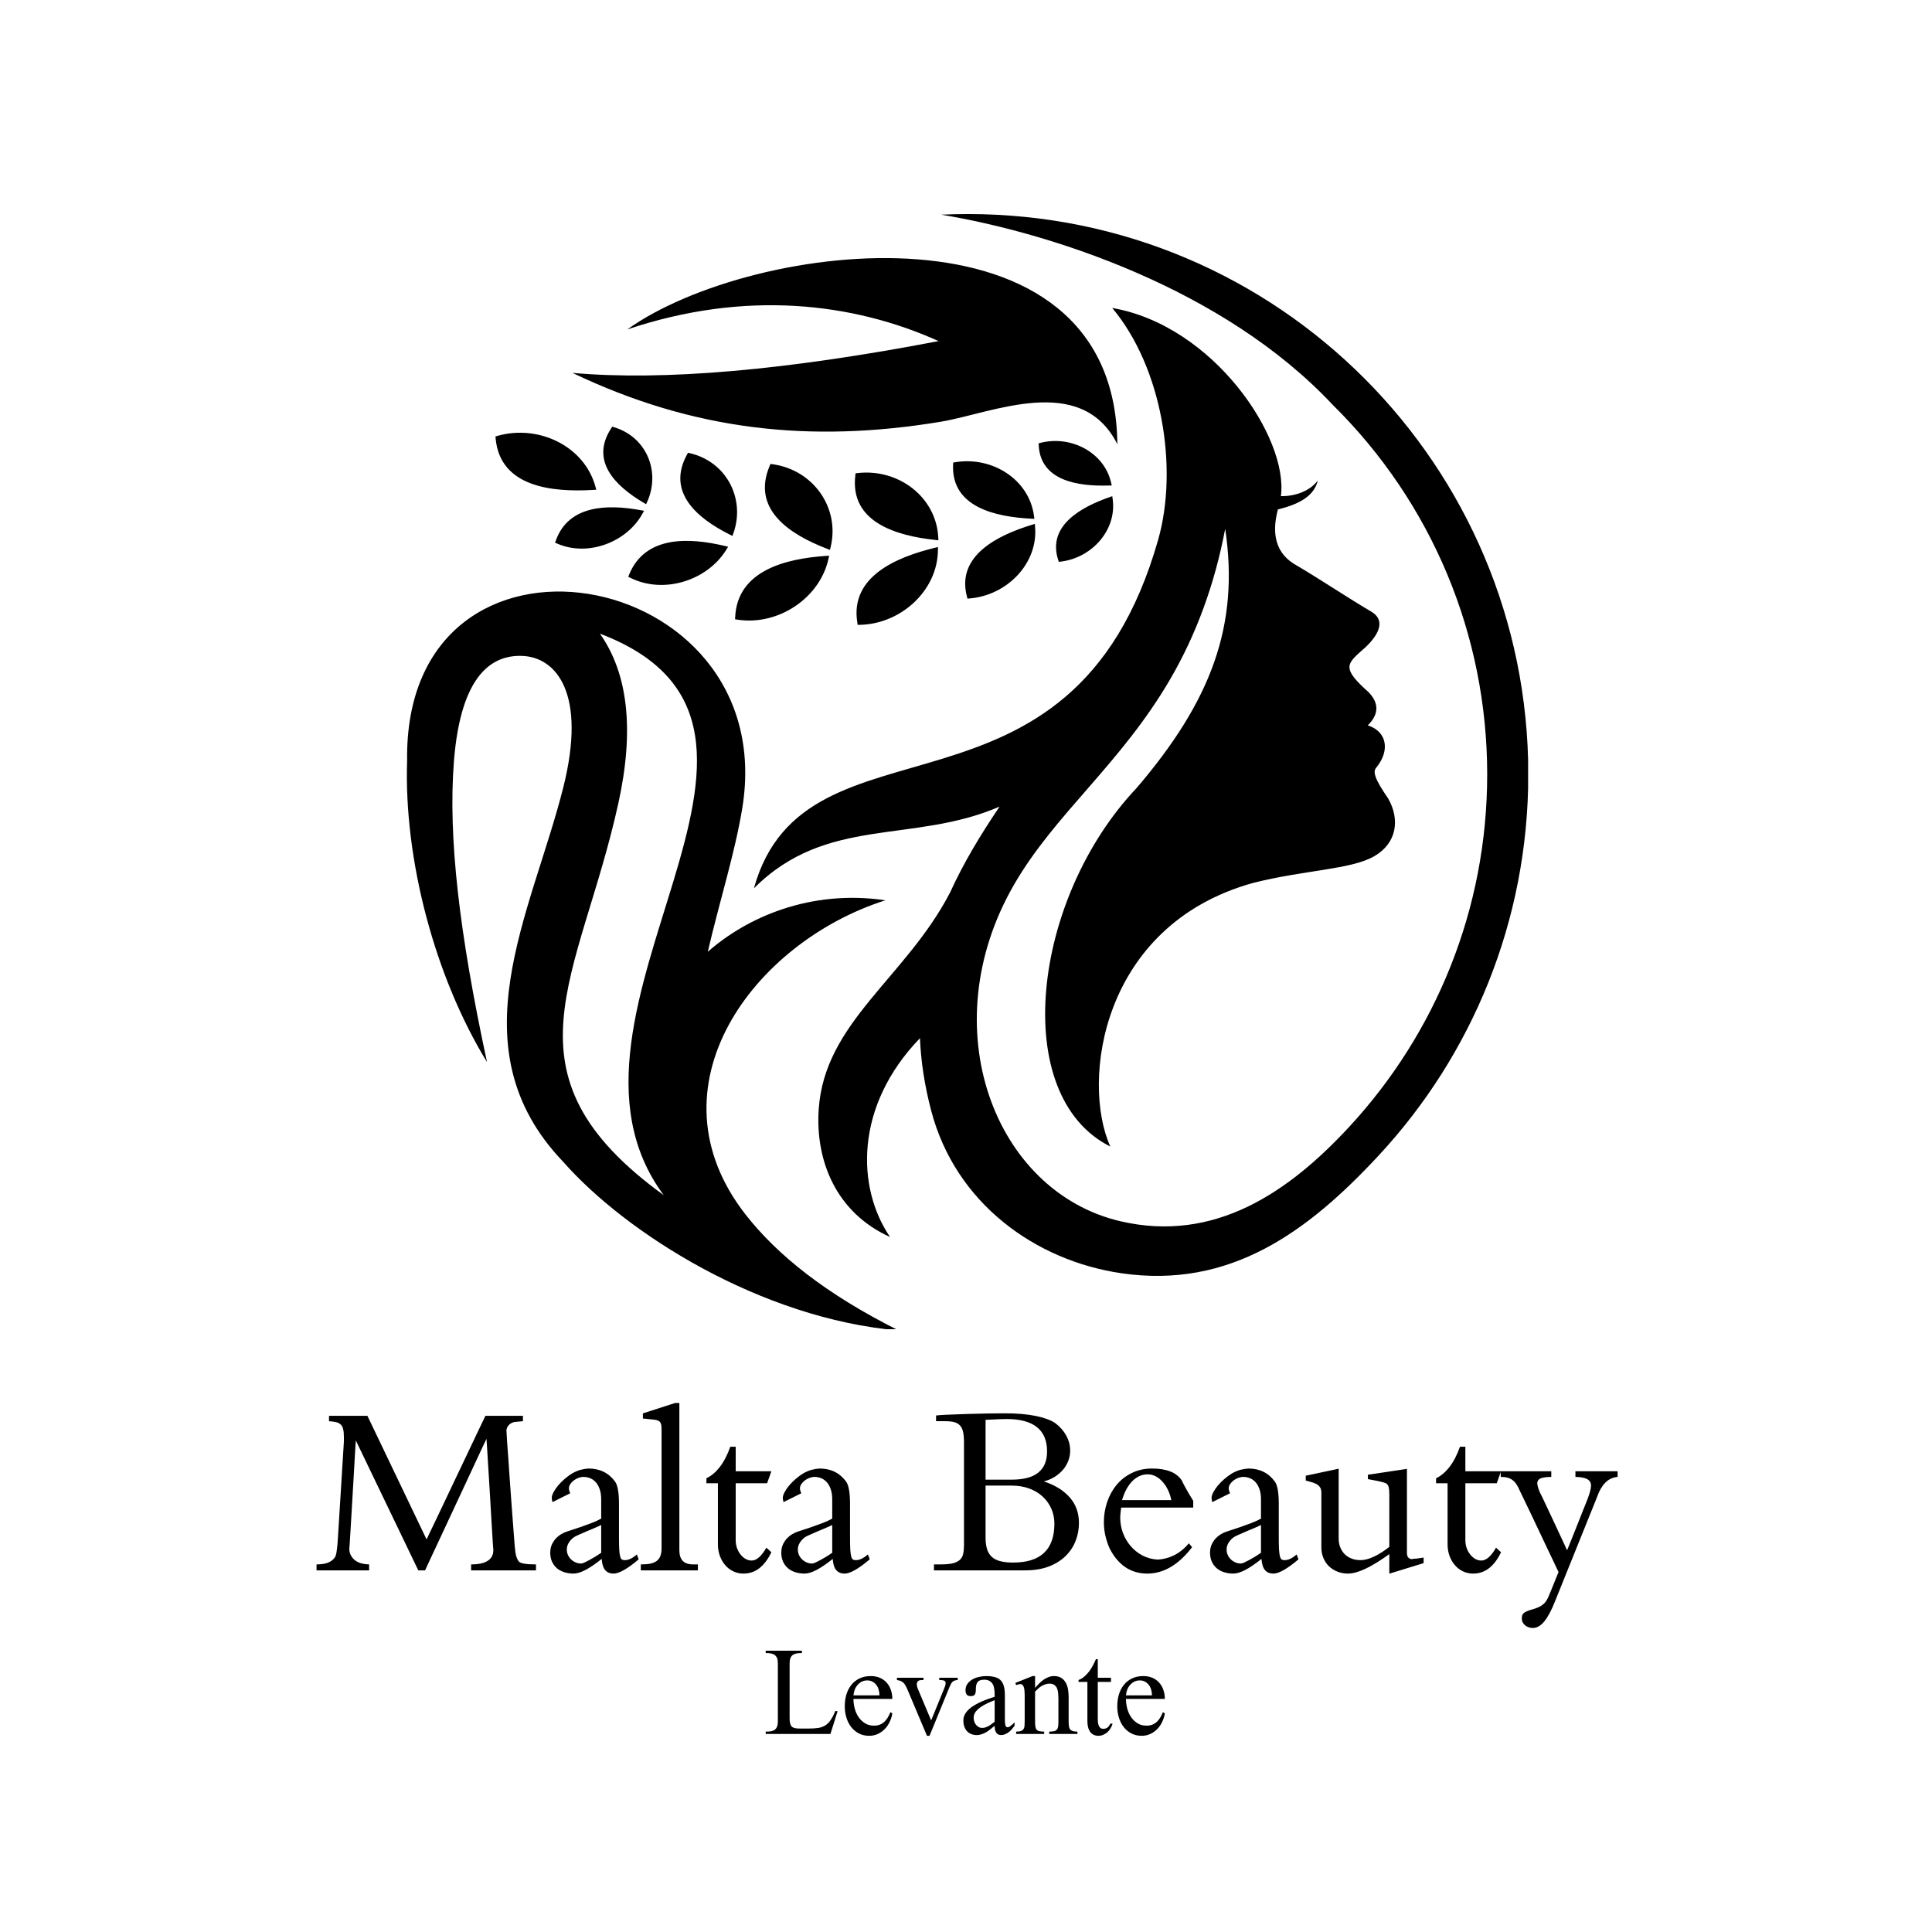 <svg xmlns="http://www.w3.org/2000/svg" xmlns:xlink="http://www.w3.org/1999/xlink" width="500" viewBox="0 0 375 375" height="500" preserveAspectRatio="xMidYMid meet"><defs><g></g><clipPath id="c0142ca0d4"><path d="M 78.355 41 L 296.605 41 L 296.605 258 L 78.355 258 Z M 78.355 41 " clip-rule="nonzero"></path></clipPath></defs><g clip-path="url(#c0142ca0d4)"><path fill="#000000" d="M 215.879 59.777 C 225.566 71.312 228.75 90.871 224.797 104.762 C 207.984 163.879 156.344 136.367 146.332 172.426 C 160.469 158.266 177.133 163.859 194.016 156.562 C 190.367 161.961 187.027 167.469 184.391 173.273 L 184.391 173.27 C 175.766 189.836 160.008 198.414 158.906 215.367 C 158.258 225.301 162.277 235.371 172.758 240.102 C 166.246 230.566 165.801 214.742 178.562 201.512 C 178.75 205.973 179.445 210.66 180.754 215.617 C 185.492 233.605 201.023 244.691 217.617 247.129 C 238.816 250.242 253.938 239.004 267.621 224.258 C 285.629 204.855 296.641 178.867 296.641 150.305 C 296.641 90.406 248.098 41.547 187.887 41.547 C 186.145 41.547 184.41 41.59 182.684 41.668 C 203.785 45.164 237.461 55.961 258.637 78.535 C 277.953 97.574 288.664 123.293 288.664 150.305 C 288.664 176.668 278.539 200.664 261.973 218.621 C 250.215 231.367 235.793 241.309 217.473 237.043 C 193.031 231.352 180.812 199.402 196.832 171.695 C 204.824 157.879 217.523 148.328 227.137 131.828 C 232.219 123.102 235.777 113.371 237.809 102.637 C 240.629 121.512 234.973 136.152 220.629 152.938 C 200.242 174.48 195.895 212.746 215.512 222.539 C 209.816 209.938 213.695 179.586 243.203 171.383 C 253.184 168.848 262.223 168.805 266.75 166.188 C 271.125 163.656 271.77 159.078 269.449 154.996 C 266.699 151.02 266.492 149.77 267.109 149.023 C 269.887 145.652 269.188 141.957 265.48 140.793 C 267.832 138.527 267.746 136.035 264.93 133.711 C 260.25 129.359 261.613 128.703 265.133 125.551 C 267.965 122.805 268.789 120.254 266.16 118.715 C 261.742 116.125 256.059 112.316 251.602 109.707 C 247.941 107.668 246.645 104.098 248.039 98.879 C 252.543 97.785 255.109 96.094 255.789 93.258 C 254.301 95.262 251.484 96.348 248.621 96.301 C 250.129 84.965 235.52 63.164 215.879 59.777 Z M 216.875 86.223 C 216.469 37.523 145.848 46.68 121.77 63.938 C 144.656 56.238 165.59 58.73 182.18 66.207 C 152.484 71.895 128.797 73.949 111.117 72.379 C 134.527 83.574 157.266 86.059 182.602 81.859 C 192.516 80.215 209.844 72.227 216.879 86.223 Z M 115.094 95.094 C 107.195 95.562 97.074 94.555 96.207 85.133 L 96.168 84.715 L 96.586 84.594 C 104.547 82.348 113.41 86.574 115.574 94.453 L 115.738 95.055 Z M 182.051 106.844 C 181.953 114.613 174.918 121.094 166.941 121.277 L 166.477 121.289 L 166.406 120.848 C 164.941 111.949 173.953 108.156 181.391 106.344 L 182.059 106.18 Z M 160.793 108.527 C 159.109 116.078 151.066 121.492 143.145 120.277 L 142.676 120.207 L 142.699 119.75 C 143.141 110.754 152.449 108.449 160.238 107.906 L 160.941 107.859 Z M 200.137 100.676 C 193.258 100.324 184.629 98.453 184.992 90.199 L 185.008 89.785 L 185.43 89.715 C 192.559 88.535 199.746 93.039 200.691 100.102 L 200.773 100.711 Z M 200.914 102.332 C 201.477 109.414 195.434 115.551 188.234 116.156 L 187.785 116.195 L 187.676 115.773 C 185.59 107.836 193.668 103.895 200.227 101.883 L 200.863 101.688 Z M 215.148 94.242 C 209.344 94.414 201.988 93.383 201.617 86.469 L 201.594 86.051 L 202.012 85.945 C 207.887 84.473 214.285 87.797 215.648 93.621 L 215.793 94.227 Z M 215.977 96.941 C 216.766 102.855 211.977 108.25 205.957 109 L 205.516 109.059 L 205.383 108.645 C 203.27 102.039 209.805 98.457 215.27 96.527 L 215.891 96.309 Z M 181.523 104.805 C 173.977 103.988 164.918 101.355 166.02 92.27 L 166.07 91.867 L 166.484 91.82 C 174.414 90.922 181.711 96.484 182.113 104.273 L 182.145 104.875 Z M 160.523 106.512 C 153.273 103.727 145.805 98.867 149.395 90.418 L 149.551 90.047 L 149.961 90.105 C 157.914 91.211 163.047 98.629 161.234 106.152 L 161.094 106.734 Z M 141.617 103.75 C 135.262 100.547 129.355 95.535 133.348 88.23 L 133.539 87.879 L 133.941 87.973 C 141.082 89.648 144.688 96.898 142.363 103.465 L 142.168 104.027 Z M 140.965 106.715 C 137.285 112.68 128.844 115.387 122.367 112.16 L 121.941 111.945 L 122.117 111.516 C 125.219 103.949 133.68 104.305 140.633 105.957 L 141.328 106.121 Z M 124.891 97.559 C 119.363 94.285 114.539 89.441 118.617 83.152 L 118.836 82.816 L 119.227 82.934 C 125.539 84.852 128.203 91.578 125.652 97.324 L 125.41 97.867 Z M 124.668 99.762 C 121.633 105.219 114.152 108.121 108.18 105.523 L 107.738 105.332 L 107.898 104.891 C 110.375 97.992 117.949 97.859 124.301 99.016 L 125.012 99.145 Z M 174.434 258.246 C 147.75 255.953 121.551 239.414 109.328 225.516 C 88.137 203.395 103.164 177.324 109.324 152.871 C 113.922 134.629 108.012 127.531 101.305 127.309 C 95.641 127.125 89.441 130.754 88.105 147.777 C 86.957 162.43 89.137 181.117 94.527 206.145 C 84.41 189.648 78.367 166.82 79.02 147.609 C 78.355 96.5 151.879 109.406 144.07 156.906 C 142.633 165.637 139.629 175.051 137.379 184.746 C 144.949 178.074 157.25 172.594 171.855 174.746 C 146.258 182.902 125.285 210.965 144.762 235.801 C 150.91 243.645 160.359 251.203 174.434 258.246 Z M 128.836 231.988 C 102.422 196.488 164.406 141.191 116.445 122.992 C 121.941 130.793 123.133 141.766 120.023 155.906 C 112.504 190.078 96.211 208.355 128.836 231.988 Z M 128.836 231.988 " fill-opacity="1" fill-rule="evenodd"></path></g><g fill="#000000" fill-opacity="1"><g transform="translate(60.753, 304.807)"><g><path d="M 43.281 0 L 30.688 0 L 30.688 -1.156 C 32.125 -1.156 33.203 -1.391 33.922 -1.859 C 34.641 -2.328 35 -3.004 35 -3.891 L 35 -4.141 C 35 -4.148 34.992 -4.16 34.984 -4.172 C 34.984 -4.18 34.984 -4.191 34.984 -4.203 C 34.961 -4.398 34.93 -4.816 34.891 -5.453 C 34.859 -6.098 34.812 -6.891 34.75 -7.828 C 34.695 -8.766 34.633 -9.805 34.562 -10.953 C 34.5 -12.098 34.43 -13.27 34.359 -14.469 C 34.285 -15.676 34.211 -16.867 34.141 -18.047 C 34.066 -19.223 34 -20.312 33.938 -21.312 C 33.875 -22.312 33.82 -23.18 33.781 -23.922 C 33.738 -24.672 33.703 -25.207 33.672 -25.531 C 33.492 -25.156 33.203 -24.539 32.797 -23.688 C 32.398 -22.844 31.93 -21.836 31.391 -20.672 C 30.848 -19.504 30.254 -18.227 29.609 -16.844 C 28.961 -15.457 28.305 -14.051 27.641 -12.625 C 26.973 -11.207 26.32 -9.812 25.688 -8.438 C 25.051 -7.062 24.461 -5.801 23.922 -4.656 C 23.391 -3.52 22.93 -2.539 22.547 -1.719 C 22.16 -0.895 21.895 -0.32 21.75 0 L 20.438 0 L 8.312 -25.219 C 8.301 -24.969 8.27 -24.504 8.219 -23.828 C 8.176 -23.148 8.129 -22.348 8.078 -21.422 C 8.023 -20.492 7.969 -19.469 7.906 -18.344 C 7.844 -17.219 7.773 -16.066 7.703 -14.891 C 7.641 -13.723 7.57 -12.566 7.5 -11.422 C 7.426 -10.273 7.363 -9.211 7.312 -8.234 C 7.258 -7.266 7.207 -6.414 7.156 -5.688 C 7.113 -4.969 7.078 -4.438 7.047 -4.094 C 7.078 -3.289 7.41 -2.609 8.047 -2.047 C 8.68 -1.492 9.629 -1.195 10.891 -1.156 L 10.891 0 L 0.688 0 L 0.688 -1.156 C 1.758 -1.156 2.598 -1.312 3.203 -1.625 C 3.805 -1.938 4.211 -2.352 4.422 -2.875 C 4.516 -3.195 4.594 -3.641 4.656 -4.203 C 4.727 -4.766 4.785 -5.414 4.828 -6.156 L 5.984 -24.812 C 5.992 -24.977 6 -25.133 6 -25.281 C 6 -25.438 6 -25.594 6 -25.75 C 6 -26.445 5.953 -26.992 5.859 -27.391 C 5.766 -27.797 5.602 -28.102 5.375 -28.312 C 5.156 -28.531 4.859 -28.68 4.484 -28.766 C 4.117 -28.848 3.66 -28.91 3.109 -28.953 L 3.109 -30 L 10.562 -30 L 22.047 -6 C 22.086 -6.094 22.281 -6.504 22.625 -7.234 C 22.977 -7.973 23.426 -8.906 23.969 -10.031 C 24.508 -11.156 25.113 -12.426 25.781 -13.844 C 26.457 -15.27 27.145 -16.719 27.844 -18.188 C 28.539 -19.656 29.223 -21.086 29.891 -22.484 C 30.555 -23.891 31.148 -25.145 31.672 -26.25 C 32.203 -27.352 32.629 -28.242 32.953 -28.922 C 33.285 -29.609 33.457 -29.969 33.469 -30 L 40.75 -30 L 40.75 -28.953 L 39.078 -28.797 C 38.598 -28.68 38.227 -28.469 37.969 -28.156 C 37.707 -27.852 37.566 -27.523 37.547 -27.172 C 37.566 -26.629 37.609 -25.895 37.672 -24.969 C 37.742 -24.039 37.82 -22.992 37.906 -21.828 C 37.988 -20.66 38.07 -19.426 38.156 -18.125 C 38.25 -16.82 38.344 -15.516 38.438 -14.203 C 38.531 -12.898 38.625 -11.633 38.719 -10.406 C 38.812 -9.188 38.895 -8.094 38.969 -7.125 C 39.039 -6.156 39.102 -5.344 39.156 -4.688 C 39.219 -4.039 39.266 -3.629 39.297 -3.453 C 39.43 -2.629 39.66 -2.039 39.984 -1.688 C 40.336 -1.332 41.438 -1.156 43.281 -1.156 Z M 43.281 0 "></path></g></g></g><g fill="#000000" fill-opacity="1"><g transform="translate(105.065, 304.807)"><g><path d="M 11.625 -8.812 C 11.375 -8.676 10.977 -8.492 10.438 -8.266 C 9.895 -8.035 9.336 -7.801 8.766 -7.562 C 8.203 -7.32 7.68 -7.094 7.203 -6.875 C 6.734 -6.664 6.43 -6.508 6.297 -6.406 C 5.891 -6.102 5.562 -5.742 5.312 -5.328 C 5.07 -4.922 4.953 -4.492 4.953 -4.047 C 4.953 -3.672 5.023 -3.316 5.172 -2.984 C 5.328 -2.648 5.535 -2.359 5.797 -2.109 C 6.055 -1.867 6.352 -1.676 6.688 -1.531 C 7.02 -1.395 7.363 -1.328 7.719 -1.328 C 7.852 -1.328 8.055 -1.383 8.328 -1.5 C 8.598 -1.625 8.91 -1.781 9.266 -1.969 C 9.629 -2.164 10.016 -2.383 10.422 -2.625 C 10.828 -2.875 11.227 -3.133 11.625 -3.406 Z M 18.906 -2.141 C 16.727 -0.297 15.102 0.625 14.031 0.625 C 13.332 0.625 12.789 0.398 12.406 -0.047 C 12.02 -0.504 11.789 -1.227 11.719 -2.219 C 10.562 -1.289 9.523 -0.582 8.609 -0.094 C 7.703 0.383 6.914 0.625 6.25 0.625 C 5.562 0.625 4.938 0.523 4.375 0.328 C 3.812 0.141 3.336 -0.129 2.953 -0.484 C 2.566 -0.836 2.266 -1.266 2.047 -1.766 C 1.836 -2.273 1.734 -2.844 1.734 -3.469 C 1.734 -4.281 1.969 -5.023 2.438 -5.703 C 2.906 -6.391 3.562 -6.926 4.406 -7.312 C 4.625 -7.414 5.031 -7.562 5.625 -7.75 C 6.219 -7.945 6.879 -8.164 7.609 -8.406 C 8.336 -8.656 9.066 -8.922 9.797 -9.203 C 10.523 -9.484 11.133 -9.766 11.625 -10.047 L 11.625 -13.781 C 11.625 -14.582 11.52 -15.258 11.312 -15.812 C 11.113 -16.375 10.848 -16.828 10.516 -17.172 C 10.18 -17.523 9.805 -17.773 9.391 -17.922 C 8.984 -18.066 8.586 -18.141 8.203 -18.141 C 7.891 -18.141 7.562 -18.078 7.219 -17.953 C 6.883 -17.828 6.578 -17.66 6.297 -17.453 C 6.023 -17.242 5.801 -17.004 5.625 -16.734 C 5.445 -16.473 5.359 -16.195 5.359 -15.906 C 5.359 -15.664 5.445 -15.352 5.625 -14.969 L 2.172 -13.25 C 2.078 -13.582 2.031 -13.852 2.031 -14.062 C 2.031 -14.363 2.141 -14.723 2.359 -15.141 C 2.578 -15.555 2.867 -15.988 3.234 -16.438 C 3.609 -16.883 4.031 -17.312 4.5 -17.719 C 4.977 -18.133 5.461 -18.492 5.953 -18.797 C 6.523 -19.129 7.082 -19.367 7.625 -19.516 C 8.176 -19.66 8.695 -19.742 9.188 -19.766 C 11.375 -19.766 13.086 -18.914 14.328 -17.219 C 14.828 -16.5 15.078 -15.082 15.078 -12.969 L 15.078 -6.562 C 15.078 -5.508 15.094 -4.676 15.125 -4.062 C 15.164 -3.457 15.227 -3 15.312 -2.688 C 15.406 -2.375 15.52 -2.176 15.656 -2.094 C 15.801 -2.02 15.988 -1.984 16.219 -1.984 C 16.938 -1.984 17.711 -2.352 18.547 -3.094 Z M 18.906 -2.141 "></path></g></g></g><g fill="#000000" fill-opacity="1"><g transform="translate(124.208, 304.807)"><g><path d="M 11.25 0 L 0.172 0 L 0.172 -1.156 C 0.922 -1.156 1.551 -1.207 2.062 -1.312 C 2.57 -1.426 2.984 -1.609 3.297 -1.859 C 3.617 -2.117 3.848 -2.441 3.984 -2.828 C 4.129 -3.223 4.203 -3.703 4.203 -4.266 L 4.203 -27.406 C 4.203 -27.875 4.16 -28.227 4.078 -28.469 C 3.992 -28.707 3.852 -28.883 3.656 -29 C 3.469 -29.113 3.219 -29.191 2.906 -29.234 C 2.602 -29.273 2.219 -29.316 1.75 -29.359 C 1.562 -29.391 1.359 -29.41 1.141 -29.422 C 0.93 -29.441 0.742 -29.457 0.578 -29.469 L 0.578 -30.469 L 6.812 -32.484 L 7.656 -32.484 L 7.656 -3.891 C 7.656 -2.066 8.539 -1.156 10.312 -1.156 L 11.25 -1.156 Z M 11.25 0 "></path></g></g></g><g fill="#000000" fill-opacity="1"><g transform="translate(135.814, 304.807)"><g><path d="M 13.906 -3.516 C 13.25 -2.148 12.473 -1.117 11.578 -0.422 C 10.691 0.273 9.656 0.625 8.469 0.625 C 7.758 0.625 7.098 0.473 6.484 0.172 C 5.879 -0.117 5.359 -0.523 4.922 -1.047 C 4.484 -1.566 4.141 -2.172 3.891 -2.859 C 3.648 -3.547 3.531 -4.289 3.531 -5.094 L 3.531 -16.906 L 1.297 -16.906 L 1.297 -17.875 C 2.254 -18.332 3.125 -19.066 3.906 -20.078 C 4.695 -21.098 5.375 -22.406 5.938 -24 L 6.984 -24 L 6.984 -19.234 L 13.906 -19.234 L 13.078 -16.906 L 6.984 -16.906 L 6.984 -5.844 C 6.984 -5.344 7.062 -4.852 7.219 -4.375 C 7.383 -3.906 7.609 -3.488 7.891 -3.125 C 8.172 -2.758 8.5 -2.461 8.875 -2.234 C 9.258 -2.016 9.66 -1.906 10.078 -1.906 C 11.035 -1.906 11.988 -2.738 12.938 -4.406 Z M 13.906 -3.516 "></path></g></g></g><g fill="#000000" fill-opacity="1"><g transform="translate(149.91, 304.807)"><g><path d="M 11.625 -8.812 C 11.375 -8.676 10.977 -8.492 10.438 -8.266 C 9.895 -8.035 9.336 -7.801 8.766 -7.562 C 8.203 -7.32 7.68 -7.094 7.203 -6.875 C 6.734 -6.664 6.43 -6.508 6.297 -6.406 C 5.891 -6.102 5.562 -5.742 5.312 -5.328 C 5.07 -4.922 4.953 -4.492 4.953 -4.047 C 4.953 -3.672 5.023 -3.316 5.172 -2.984 C 5.328 -2.648 5.535 -2.359 5.797 -2.109 C 6.055 -1.867 6.352 -1.676 6.688 -1.531 C 7.02 -1.395 7.363 -1.328 7.719 -1.328 C 7.852 -1.328 8.055 -1.383 8.328 -1.5 C 8.598 -1.625 8.91 -1.781 9.266 -1.969 C 9.629 -2.164 10.016 -2.383 10.422 -2.625 C 10.828 -2.875 11.227 -3.133 11.625 -3.406 Z M 18.906 -2.141 C 16.727 -0.297 15.102 0.625 14.031 0.625 C 13.332 0.625 12.789 0.398 12.406 -0.047 C 12.02 -0.504 11.789 -1.227 11.719 -2.219 C 10.562 -1.289 9.523 -0.582 8.609 -0.094 C 7.703 0.383 6.914 0.625 6.25 0.625 C 5.562 0.625 4.938 0.523 4.375 0.328 C 3.812 0.141 3.336 -0.129 2.953 -0.484 C 2.566 -0.836 2.266 -1.266 2.047 -1.766 C 1.836 -2.273 1.734 -2.844 1.734 -3.469 C 1.734 -4.281 1.969 -5.023 2.438 -5.703 C 2.906 -6.391 3.562 -6.926 4.406 -7.312 C 4.625 -7.414 5.031 -7.562 5.625 -7.75 C 6.219 -7.945 6.879 -8.164 7.609 -8.406 C 8.336 -8.656 9.066 -8.922 9.797 -9.203 C 10.523 -9.484 11.133 -9.766 11.625 -10.047 L 11.625 -13.781 C 11.625 -14.582 11.52 -15.258 11.312 -15.812 C 11.113 -16.375 10.848 -16.828 10.516 -17.172 C 10.18 -17.523 9.805 -17.773 9.391 -17.922 C 8.984 -18.066 8.586 -18.141 8.203 -18.141 C 7.891 -18.141 7.562 -18.078 7.219 -17.953 C 6.883 -17.828 6.578 -17.66 6.297 -17.453 C 6.023 -17.242 5.801 -17.004 5.625 -16.734 C 5.445 -16.473 5.359 -16.195 5.359 -15.906 C 5.359 -15.664 5.445 -15.352 5.625 -14.969 L 2.172 -13.25 C 2.078 -13.582 2.031 -13.852 2.031 -14.062 C 2.031 -14.363 2.141 -14.723 2.359 -15.141 C 2.578 -15.555 2.867 -15.988 3.234 -16.438 C 3.609 -16.883 4.031 -17.312 4.5 -17.719 C 4.977 -18.133 5.461 -18.492 5.953 -18.797 C 6.523 -19.129 7.082 -19.367 7.625 -19.516 C 8.176 -19.66 8.695 -19.742 9.188 -19.766 C 11.375 -19.766 13.086 -18.914 14.328 -17.219 C 14.828 -16.5 15.078 -15.082 15.078 -12.969 L 15.078 -6.562 C 15.078 -5.508 15.094 -4.676 15.125 -4.062 C 15.164 -3.457 15.227 -3 15.312 -2.688 C 15.406 -2.375 15.52 -2.176 15.656 -2.094 C 15.801 -2.02 15.988 -1.984 16.219 -1.984 C 16.938 -1.984 17.711 -2.352 18.547 -3.094 Z M 18.906 -2.141 "></path></g></g></g><g fill="#000000" fill-opacity="1"><g transform="translate(169.053, 304.807)"><g></g></g></g><g fill="#000000" fill-opacity="1"><g transform="translate(181.282, 304.807)"><g><path d="M 21.953 -23.078 C 21.953 -27.273 19.332 -29.375 14.094 -29.375 C 13.883 -29.375 13.453 -29.363 12.797 -29.344 C 12.141 -29.32 11.211 -29.281 10.016 -29.219 L 10.016 -17.609 L 15.125 -17.609 C 19.676 -17.609 21.953 -19.43 21.953 -23.078 Z M 23.375 -9.078 C 23.375 -10.109 23.176 -11.07 22.781 -11.969 C 22.383 -12.875 21.82 -13.66 21.094 -14.328 C 20.375 -14.992 19.504 -15.516 18.484 -15.891 C 17.461 -16.266 16.328 -16.453 15.078 -16.453 L 10.016 -16.453 L 10.016 -6.359 C 10.016 -5.504 10.109 -4.766 10.297 -4.141 C 10.492 -3.523 10.801 -3.02 11.219 -2.625 C 11.645 -2.238 12.195 -1.957 12.875 -1.781 C 13.562 -1.602 14.395 -1.516 15.375 -1.516 C 20.707 -1.516 23.375 -4.035 23.375 -9.078 Z M 28.141 -9.203 C 28.141 -7.973 27.922 -6.801 27.484 -5.688 C 27.047 -4.582 26.391 -3.602 25.516 -2.75 C 24.648 -1.906 23.562 -1.234 22.25 -0.734 C 20.938 -0.242 19.414 0 17.688 0 L 0 0 L 0 -1.156 L 1.203 -1.156 C 2.211 -1.156 3.016 -1.223 3.609 -1.359 C 4.211 -1.504 4.68 -1.727 5.016 -2.031 C 5.348 -2.332 5.566 -2.723 5.672 -3.203 C 5.773 -3.691 5.828 -4.273 5.828 -4.953 L 5.828 -24.859 C 5.828 -25.66 5.77 -26.32 5.656 -26.844 C 5.551 -27.375 5.352 -27.797 5.062 -28.109 C 4.781 -28.422 4.41 -28.641 3.953 -28.766 C 3.492 -28.891 2.914 -28.953 2.219 -28.953 L 0.406 -28.953 L 0.406 -30.062 C 0.938 -30.125 1.602 -30.172 2.406 -30.203 C 3.219 -30.242 4.305 -30.285 5.672 -30.328 C 5.816 -30.328 5.957 -30.332 6.094 -30.344 C 6.238 -30.352 6.395 -30.359 6.562 -30.359 C 7.895 -30.398 9.188 -30.43 10.438 -30.453 C 11.695 -30.473 12.812 -30.484 13.781 -30.484 C 16.082 -30.484 18.055 -30.316 19.703 -29.984 C 21.348 -29.648 22.609 -29.195 23.484 -28.625 C 24.422 -27.926 25.145 -27.113 25.656 -26.188 C 26.176 -25.27 26.438 -24.281 26.438 -23.219 C 26.438 -22.551 26.316 -21.906 26.078 -21.281 C 25.848 -20.656 25.508 -20.078 25.062 -19.547 C 24.613 -19.023 24.07 -18.562 23.438 -18.156 C 22.812 -17.758 22.102 -17.461 21.312 -17.266 C 23.469 -16.566 25.145 -15.535 26.344 -14.172 C 27.539 -12.816 28.141 -11.16 28.141 -9.203 Z M 28.141 -9.203 "></path></g></g></g><g fill="#000000" fill-opacity="1"><g transform="translate(211.964, 304.807)"><g><path d="M 15.391 -13.641 C 15.254 -14.305 15.047 -14.941 14.766 -15.547 C 14.484 -16.148 14.141 -16.68 13.734 -17.141 C 13.336 -17.609 12.891 -17.973 12.391 -18.234 C 11.898 -18.504 11.363 -18.641 10.781 -18.641 C 10.207 -18.641 9.664 -18.52 9.156 -18.281 C 8.656 -18.039 8.191 -17.703 7.766 -17.266 C 7.348 -16.828 6.973 -16.301 6.641 -15.688 C 6.316 -15.07 6.047 -14.391 5.828 -13.641 Z M 19.641 -12.188 L 5.656 -12.188 C 5.594 -11.758 5.547 -11.379 5.516 -11.047 C 5.484 -10.711 5.469 -10.457 5.469 -10.281 C 5.469 -9.25 5.641 -8.254 5.984 -7.297 C 6.336 -6.348 6.832 -5.5 7.469 -4.75 C 8.102 -4 8.863 -3.383 9.75 -2.906 C 10.633 -2.438 11.609 -2.164 12.672 -2.094 C 13.754 -2.125 14.82 -2.395 15.875 -2.906 C 16.926 -3.414 17.898 -4.195 18.797 -5.25 L 19.422 -4.5 C 16.797 -1.082 13.895 0.625 10.719 0.625 C 9.082 0.625 7.645 0.195 6.406 -0.656 C 5.176 -1.508 4.16 -2.75 3.359 -4.375 C 3.035 -5.133 2.773 -5.93 2.578 -6.766 C 2.391 -7.609 2.297 -8.469 2.297 -9.344 C 2.297 -10.688 2.504 -11.984 2.922 -13.234 C 3.348 -14.492 3.957 -15.609 4.75 -16.578 C 5.551 -17.547 6.535 -18.316 7.703 -18.891 C 8.867 -19.473 10.188 -19.766 11.656 -19.766 C 13.051 -19.766 14.223 -19.578 15.172 -19.203 C 16.129 -18.836 16.867 -18.27 17.391 -17.5 C 17.609 -17.039 17.898 -16.477 18.266 -15.812 C 18.629 -15.156 19.086 -14.383 19.641 -13.5 Z M 19.641 -12.188 "></path></g></g></g><g fill="#000000" fill-opacity="1"><g transform="translate(233.131, 304.807)"><g><path d="M 11.625 -8.812 C 11.375 -8.676 10.977 -8.492 10.438 -8.266 C 9.895 -8.035 9.336 -7.801 8.766 -7.562 C 8.203 -7.32 7.68 -7.094 7.203 -6.875 C 6.734 -6.664 6.43 -6.508 6.297 -6.406 C 5.891 -6.102 5.562 -5.742 5.312 -5.328 C 5.07 -4.922 4.953 -4.492 4.953 -4.047 C 4.953 -3.672 5.023 -3.316 5.172 -2.984 C 5.328 -2.648 5.535 -2.359 5.797 -2.109 C 6.055 -1.867 6.352 -1.676 6.688 -1.531 C 7.02 -1.395 7.363 -1.328 7.719 -1.328 C 7.852 -1.328 8.055 -1.383 8.328 -1.5 C 8.598 -1.625 8.91 -1.781 9.266 -1.969 C 9.629 -2.164 10.016 -2.383 10.422 -2.625 C 10.828 -2.875 11.227 -3.133 11.625 -3.406 Z M 18.906 -2.141 C 16.727 -0.297 15.102 0.625 14.031 0.625 C 13.332 0.625 12.789 0.398 12.406 -0.047 C 12.02 -0.504 11.789 -1.227 11.719 -2.219 C 10.562 -1.289 9.523 -0.582 8.609 -0.094 C 7.703 0.383 6.914 0.625 6.25 0.625 C 5.562 0.625 4.938 0.523 4.375 0.328 C 3.812 0.141 3.336 -0.129 2.953 -0.484 C 2.566 -0.836 2.266 -1.266 2.047 -1.766 C 1.836 -2.273 1.734 -2.844 1.734 -3.469 C 1.734 -4.281 1.969 -5.023 2.438 -5.703 C 2.906 -6.391 3.562 -6.926 4.406 -7.312 C 4.625 -7.414 5.031 -7.562 5.625 -7.75 C 6.219 -7.945 6.879 -8.164 7.609 -8.406 C 8.336 -8.656 9.066 -8.922 9.797 -9.203 C 10.523 -9.484 11.133 -9.766 11.625 -10.047 L 11.625 -13.781 C 11.625 -14.582 11.52 -15.258 11.312 -15.812 C 11.113 -16.375 10.848 -16.828 10.516 -17.172 C 10.18 -17.523 9.805 -17.773 9.391 -17.922 C 8.984 -18.066 8.586 -18.141 8.203 -18.141 C 7.891 -18.141 7.562 -18.078 7.219 -17.953 C 6.883 -17.828 6.578 -17.66 6.297 -17.453 C 6.023 -17.242 5.801 -17.004 5.625 -16.734 C 5.445 -16.473 5.359 -16.195 5.359 -15.906 C 5.359 -15.664 5.445 -15.352 5.625 -14.969 L 2.172 -13.25 C 2.078 -13.582 2.031 -13.852 2.031 -14.062 C 2.031 -14.363 2.141 -14.723 2.359 -15.141 C 2.578 -15.555 2.867 -15.988 3.234 -16.438 C 3.609 -16.883 4.031 -17.312 4.5 -17.719 C 4.977 -18.133 5.461 -18.492 5.953 -18.797 C 6.523 -19.129 7.082 -19.367 7.625 -19.516 C 8.176 -19.66 8.695 -19.742 9.188 -19.766 C 11.375 -19.766 13.086 -18.914 14.328 -17.219 C 14.828 -16.5 15.078 -15.082 15.078 -12.969 L 15.078 -6.562 C 15.078 -5.508 15.094 -4.676 15.125 -4.062 C 15.164 -3.457 15.227 -3 15.312 -2.688 C 15.406 -2.375 15.52 -2.176 15.656 -2.094 C 15.801 -2.02 15.988 -1.984 16.219 -1.984 C 16.938 -1.984 17.711 -2.352 18.547 -3.094 Z M 18.906 -2.141 "></path></g></g></g><g fill="#000000" fill-opacity="1"><g transform="translate(252.274, 304.807)"><g><path d="M 24.047 -1.406 L 17.391 0.641 L 17.391 -3.156 C 15.629 -1.883 14.086 -0.938 12.766 -0.312 C 11.441 0.312 10.301 0.625 9.344 0.625 C 8.613 0.625 7.93 0.492 7.297 0.234 C 6.672 -0.016 6.129 -0.359 5.672 -0.797 C 5.211 -1.242 4.852 -1.781 4.594 -2.406 C 4.332 -3.031 4.203 -3.711 4.203 -4.453 L 4.203 -15.078 C 4.203 -15.535 4.109 -15.895 3.922 -16.156 C 3.734 -16.414 3.488 -16.625 3.188 -16.781 C 2.895 -16.938 2.57 -17.055 2.219 -17.141 C 1.863 -17.234 1.516 -17.332 1.172 -17.438 L 1.172 -18.375 L 7.562 -19.734 L 7.562 -6.156 C 7.562 -5.531 7.664 -4.961 7.875 -4.453 C 8.082 -3.941 8.375 -3.5 8.75 -3.125 C 9.125 -2.758 9.57 -2.477 10.094 -2.281 C 10.613 -2.082 11.176 -1.984 11.781 -1.984 C 12.57 -1.984 13.453 -2.211 14.422 -2.672 C 15.391 -3.129 16.379 -3.758 17.391 -4.562 L 17.391 -14.812 C 17.391 -15.363 17.352 -15.785 17.281 -16.078 C 17.219 -16.379 17.102 -16.602 16.938 -16.75 C 16.77 -16.895 16.539 -17.004 16.25 -17.078 C 15.957 -17.148 15.598 -17.238 15.172 -17.344 C 14.859 -17.414 14.531 -17.477 14.188 -17.531 C 13.844 -17.582 13.523 -17.641 13.234 -17.703 L 13.234 -18.562 L 20.812 -19.703 L 20.812 -3.422 C 20.812 -2.992 20.898 -2.68 21.078 -2.484 C 21.254 -2.297 21.492 -2.191 21.797 -2.172 C 21.91 -2.234 22.07 -2.266 22.281 -2.266 C 22.488 -2.266 22.703 -2.281 22.922 -2.312 L 24.047 -2.484 Z M 24.047 -1.406 "></path></g></g></g><g fill="#000000" fill-opacity="1"><g transform="translate(277.443, 304.807)"><g><path d="M 13.906 -3.516 C 13.25 -2.148 12.473 -1.117 11.578 -0.422 C 10.691 0.273 9.656 0.625 8.469 0.625 C 7.758 0.625 7.098 0.473 6.484 0.172 C 5.879 -0.117 5.359 -0.523 4.922 -1.047 C 4.484 -1.566 4.141 -2.172 3.891 -2.859 C 3.648 -3.547 3.531 -4.289 3.531 -5.094 L 3.531 -16.906 L 1.297 -16.906 L 1.297 -17.875 C 2.254 -18.332 3.125 -19.066 3.906 -20.078 C 4.695 -21.098 5.375 -22.406 5.938 -24 L 6.984 -24 L 6.984 -19.234 L 13.906 -19.234 L 13.078 -16.906 L 6.984 -16.906 L 6.984 -5.844 C 6.984 -5.344 7.062 -4.852 7.219 -4.375 C 7.383 -3.906 7.609 -3.488 7.891 -3.125 C 8.172 -2.758 8.5 -2.461 8.875 -2.234 C 9.258 -2.016 9.66 -1.906 10.078 -1.906 C 11.035 -1.906 11.988 -2.738 12.938 -4.406 Z M 13.906 -3.516 "></path></g></g></g><g fill="#000000" fill-opacity="1"><g transform="translate(291.539, 304.807)"><g><path d="M 22.438 -18.141 C 21.488 -18.055 20.691 -17.68 20.047 -17.016 C 19.398 -16.359 18.883 -15.473 18.5 -14.359 L 10.312 5.953 C 9.625 7.703 8.93 9.008 8.234 9.875 C 7.535 10.75 6.773 11.188 5.953 11.188 C 5.691 11.188 5.43 11.141 5.172 11.047 C 4.91 10.961 4.68 10.836 4.484 10.672 C 4.297 10.516 4.141 10.32 4.016 10.094 C 3.898 9.875 3.844 9.629 3.844 9.359 C 3.844 9.098 3.875 8.875 3.938 8.688 C 4.008 8.508 4.133 8.352 4.312 8.219 C 4.488 8.094 4.734 7.969 5.047 7.844 C 5.367 7.727 5.785 7.598 6.297 7.453 C 6.816 7.285 7.242 7.098 7.578 6.891 C 7.91 6.68 8.188 6.441 8.406 6.172 C 8.625 5.898 8.812 5.582 8.969 5.219 C 9.125 4.852 9.301 4.43 9.5 3.953 L 10.969 0.328 C 10.77 -0.098 10.469 -0.738 10.062 -1.594 C 9.656 -2.445 9.195 -3.406 8.688 -4.469 C 8.188 -5.539 7.66 -6.656 7.109 -7.812 C 6.566 -8.969 6.051 -10.055 5.562 -11.078 C 5.07 -12.098 4.641 -12.992 4.266 -13.766 C 3.898 -14.547 3.641 -15.086 3.484 -15.391 C 3.266 -15.91 3.039 -16.344 2.812 -16.688 C 2.582 -17.039 2.32 -17.32 2.031 -17.531 C 1.738 -17.75 1.41 -17.906 1.047 -18 C 0.691 -18.094 0.258 -18.141 -0.25 -18.141 L -0.25 -19.234 L 9.562 -19.234 L 9.562 -18.141 C 8.551 -18.129 7.844 -18.023 7.438 -17.828 C 7.039 -17.629 6.844 -17.32 6.844 -16.906 C 6.844 -16.738 6.883 -16.504 6.969 -16.203 C 7.051 -15.91 7.148 -15.625 7.266 -15.344 C 7.297 -15.27 7.344 -15.16 7.406 -15.016 C 7.477 -14.879 7.566 -14.707 7.672 -14.5 C 7.879 -14.07 8.133 -13.535 8.438 -12.891 C 8.738 -12.242 9.062 -11.555 9.406 -10.828 C 9.75 -10.098 10.094 -9.363 10.438 -8.625 C 10.789 -7.883 11.113 -7.191 11.406 -6.547 C 11.707 -5.898 11.969 -5.336 12.188 -4.859 C 12.406 -4.391 12.551 -4.066 12.625 -3.891 C 12.719 -4.098 12.875 -4.477 13.094 -5.031 C 13.32 -5.594 13.578 -6.227 13.859 -6.938 C 14.141 -7.645 14.438 -8.391 14.75 -9.172 C 15.062 -9.961 15.348 -10.691 15.609 -11.359 C 15.879 -12.023 16.102 -12.582 16.281 -13.031 C 16.457 -13.488 16.562 -13.75 16.594 -13.812 C 16.801 -14.363 16.969 -14.867 17.094 -15.328 C 17.219 -15.785 17.281 -16.16 17.281 -16.453 C 17.281 -17.016 17.035 -17.43 16.547 -17.703 C 16.066 -17.973 15.301 -18.117 14.25 -18.141 L 14.25 -19.234 L 22.438 -19.234 Z M 22.438 -18.141 "></path></g></g></g><g fill="#000000" fill-opacity="1"><g transform="translate(148.17, 336.558)"><g><path d="M 13.016 0 L 0.453 0 L 0.453 -0.453 C 0.836 -0.453 1.176 -0.473 1.469 -0.516 C 1.758 -0.566 2.004 -0.664 2.203 -0.812 C 2.398 -0.957 2.551 -1.16 2.656 -1.422 C 2.758 -1.68 2.812 -2.031 2.812 -2.469 L 2.812 -13.688 C 2.812 -14.113 2.758 -14.457 2.656 -14.719 C 2.551 -14.977 2.398 -15.18 2.203 -15.328 C 2.004 -15.473 1.758 -15.57 1.469 -15.625 C 1.176 -15.676 0.836 -15.703 0.453 -15.703 L 0.453 -16.156 L 7.484 -16.156 L 7.484 -15.703 C 7.086 -15.703 6.738 -15.676 6.438 -15.625 C 6.145 -15.57 5.898 -15.473 5.703 -15.328 C 5.504 -15.18 5.352 -14.977 5.25 -14.719 C 5.145 -14.457 5.094 -14.113 5.094 -13.688 L 5.094 -3.047 C 5.094 -2.648 5.125 -2.32 5.188 -2.062 C 5.25 -1.801 5.352 -1.594 5.5 -1.438 C 5.656 -1.289 5.863 -1.188 6.125 -1.125 C 6.395 -1.07 6.727 -1.047 7.125 -1.047 L 8.734 -1.047 C 9.516 -1.047 10.172 -1.086 10.703 -1.172 C 11.234 -1.266 11.688 -1.438 12.062 -1.688 C 12.445 -1.938 12.785 -2.285 13.078 -2.734 C 13.379 -3.18 13.68 -3.758 13.984 -4.469 L 14.406 -4.406 Z M 13.016 0 "></path></g></g></g><g fill="#000000" fill-opacity="1"><g transform="translate(163.061, 336.558)"><g><path d="M 10.141 -3.984 C 10.047 -3.41 9.875 -2.863 9.625 -2.344 C 9.383 -1.82 9.066 -1.359 8.672 -0.953 C 8.285 -0.555 7.836 -0.238 7.328 0 C 6.816 0.238 6.258 0.359 5.656 0.359 C 4.875 0.359 4.188 0.195 3.594 -0.125 C 3 -0.445 2.5 -0.879 2.094 -1.422 C 1.695 -1.961 1.398 -2.57 1.203 -3.25 C 1.004 -3.926 0.906 -4.625 0.906 -5.344 C 0.906 -6.133 1.004 -6.883 1.203 -7.594 C 1.41 -8.301 1.723 -8.926 2.141 -9.469 C 2.555 -10.008 3.082 -10.438 3.719 -10.75 C 4.352 -11.07 5.098 -11.234 5.953 -11.234 C 6.609 -11.234 7.191 -11.125 7.703 -10.906 C 8.223 -10.688 8.66 -10.379 9.016 -9.984 C 9.379 -9.586 9.656 -9.117 9.844 -8.578 C 10.039 -8.035 10.141 -7.441 10.141 -6.797 L 2.594 -6.797 C 2.594 -6.203 2.672 -5.598 2.828 -4.984 C 2.984 -4.379 3.223 -3.828 3.547 -3.328 C 3.879 -2.828 4.297 -2.414 4.797 -2.094 C 5.297 -1.77 5.891 -1.609 6.578 -1.609 C 6.992 -1.609 7.367 -1.672 7.703 -1.797 C 8.035 -1.93 8.332 -2.117 8.594 -2.359 C 8.852 -2.598 9.078 -2.879 9.266 -3.203 C 9.453 -3.523 9.617 -3.867 9.766 -4.234 Z M 7.641 -7.484 C 7.641 -7.836 7.594 -8.191 7.5 -8.547 C 7.406 -8.898 7.258 -9.207 7.062 -9.469 C 6.875 -9.738 6.629 -9.957 6.328 -10.125 C 6.035 -10.301 5.688 -10.391 5.281 -10.391 C 4.863 -10.391 4.5 -10.305 4.188 -10.141 C 3.875 -9.973 3.602 -9.754 3.375 -9.484 C 3.145 -9.223 2.961 -8.914 2.828 -8.562 C 2.703 -8.207 2.625 -7.848 2.594 -7.484 Z M 7.641 -7.484 "></path></g></g></g><g fill="#000000" fill-opacity="1"><g transform="translate(173.906, 336.558)"><g><path d="M 11.984 -10.469 C 11.734 -10.457 11.52 -10.414 11.344 -10.344 C 11.176 -10.281 11.035 -10.188 10.922 -10.062 C 10.805 -9.938 10.707 -9.785 10.625 -9.609 C 10.539 -9.441 10.453 -9.25 10.359 -9.031 L 6.516 0.359 L 6.016 0.359 L 2.109 -8.906 C 1.984 -9.164 1.863 -9.383 1.75 -9.562 C 1.645 -9.738 1.52 -9.883 1.375 -10 C 1.238 -10.125 1.07 -10.223 0.875 -10.297 C 0.676 -10.367 0.445 -10.426 0.188 -10.469 L 0.188 -10.906 L 5.344 -10.906 L 5.344 -10.469 C 5.176 -10.469 5.008 -10.461 4.844 -10.453 C 4.688 -10.441 4.551 -10.41 4.438 -10.359 C 4.32 -10.305 4.227 -10.219 4.156 -10.094 C 4.082 -9.977 4.047 -9.816 4.047 -9.609 C 4.047 -9.43 4.07 -9.266 4.125 -9.109 C 4.176 -8.953 4.234 -8.797 4.297 -8.641 L 6.828 -2.625 L 9.391 -8.906 C 9.453 -9.051 9.508 -9.207 9.562 -9.375 C 9.613 -9.551 9.641 -9.727 9.641 -9.906 C 9.641 -10.031 9.602 -10.129 9.531 -10.203 C 9.469 -10.285 9.379 -10.344 9.266 -10.375 C 9.148 -10.414 9.016 -10.441 8.859 -10.453 C 8.711 -10.461 8.562 -10.469 8.406 -10.469 L 8.406 -10.906 L 11.984 -10.906 Z M 11.984 -10.469 "></path></g></g></g><g fill="#000000" fill-opacity="1"><g transform="translate(186.109, 336.558)"><g><path d="M 10.812 -1.578 C 10.664 -1.379 10.5 -1.172 10.312 -0.953 C 10.125 -0.734 9.922 -0.535 9.703 -0.359 C 9.492 -0.191 9.258 -0.055 9 0.047 C 8.75 0.16 8.488 0.219 8.219 0.219 C 7.969 0.219 7.758 0.164 7.594 0.062 C 7.426 -0.039 7.297 -0.176 7.203 -0.344 C 7.109 -0.52 7.039 -0.711 7 -0.922 C 6.969 -1.141 6.953 -1.359 6.953 -1.578 C 6.691 -1.367 6.426 -1.156 6.156 -0.938 C 5.895 -0.727 5.625 -0.535 5.344 -0.359 C 5.062 -0.191 4.766 -0.055 4.453 0.047 C 4.148 0.16 3.82 0.219 3.469 0.219 C 3.051 0.219 2.68 0.145 2.359 0 C 2.035 -0.133 1.766 -0.328 1.547 -0.578 C 1.328 -0.836 1.16 -1.133 1.047 -1.469 C 0.93 -1.812 0.875 -2.188 0.875 -2.594 C 0.875 -3.031 0.973 -3.43 1.172 -3.797 C 1.379 -4.172 1.648 -4.508 1.984 -4.812 C 2.328 -5.125 2.711 -5.398 3.141 -5.641 C 3.578 -5.891 4.02 -6.113 4.469 -6.312 C 4.926 -6.508 5.367 -6.68 5.797 -6.828 C 6.234 -6.973 6.617 -7.102 6.953 -7.219 L 6.953 -7.672 C 6.953 -8.035 6.926 -8.391 6.875 -8.734 C 6.832 -9.078 6.738 -9.379 6.594 -9.641 C 6.445 -9.91 6.238 -10.125 5.969 -10.281 C 5.707 -10.445 5.359 -10.531 4.922 -10.531 C 4.547 -10.531 4.254 -10.477 4.047 -10.375 C 3.836 -10.281 3.676 -10.141 3.562 -9.953 C 3.457 -9.766 3.383 -9.547 3.344 -9.297 C 3.312 -9.055 3.297 -8.785 3.297 -8.484 C 3.297 -8.129 3.227 -7.848 3.094 -7.641 C 2.957 -7.441 2.691 -7.344 2.297 -7.344 C 1.922 -7.344 1.66 -7.445 1.516 -7.656 C 1.367 -7.875 1.297 -8.148 1.297 -8.484 C 1.297 -8.984 1.426 -9.406 1.688 -9.75 C 1.957 -10.102 2.285 -10.391 2.672 -10.609 C 3.066 -10.828 3.492 -10.984 3.953 -11.078 C 4.422 -11.18 4.863 -11.234 5.281 -11.234 C 5.969 -11.234 6.547 -11.164 7.016 -11.031 C 7.484 -10.906 7.859 -10.691 8.141 -10.391 C 8.422 -10.086 8.625 -9.695 8.75 -9.219 C 8.875 -8.75 8.938 -8.18 8.938 -7.516 L 8.938 -3.797 C 8.938 -3.641 8.938 -3.469 8.938 -3.281 C 8.938 -3.102 8.938 -2.926 8.938 -2.75 C 8.945 -2.582 8.953 -2.422 8.953 -2.266 C 8.961 -2.117 8.977 -1.988 9 -1.875 C 9.02 -1.727 9.066 -1.594 9.141 -1.469 C 9.211 -1.352 9.336 -1.297 9.516 -1.297 C 9.598 -1.297 9.703 -1.332 9.828 -1.406 C 9.953 -1.488 10.078 -1.582 10.203 -1.688 C 10.336 -1.789 10.457 -1.895 10.562 -2 C 10.676 -2.113 10.758 -2.203 10.812 -2.266 Z M 6.953 -6.547 C 6.555 -6.398 6.117 -6.219 5.641 -6 C 5.172 -5.789 4.727 -5.547 4.312 -5.266 C 3.906 -4.992 3.562 -4.68 3.281 -4.328 C 3.008 -3.973 2.875 -3.578 2.875 -3.141 C 2.875 -2.898 2.91 -2.664 2.984 -2.438 C 3.055 -2.207 3.164 -1.992 3.312 -1.797 C 3.469 -1.609 3.645 -1.457 3.844 -1.344 C 4.051 -1.227 4.289 -1.172 4.562 -1.172 C 4.781 -1.172 4.992 -1.207 5.203 -1.281 C 5.41 -1.352 5.617 -1.445 5.828 -1.562 C 6.035 -1.688 6.234 -1.82 6.422 -1.969 C 6.617 -2.113 6.797 -2.25 6.953 -2.375 Z M 6.953 -6.547 "></path></g></g></g><g fill="#000000" fill-opacity="1"><g transform="translate(196.953, 336.558)"><g><path d="M 6.703 0 L 6.703 -0.453 C 7.109 -0.453 7.43 -0.484 7.672 -0.547 C 7.91 -0.609 8.086 -0.719 8.203 -0.875 C 8.328 -1.031 8.406 -1.234 8.438 -1.484 C 8.469 -1.742 8.484 -2.07 8.484 -2.469 L 8.484 -6.922 C 8.484 -7.223 8.469 -7.539 8.438 -7.875 C 8.414 -8.219 8.348 -8.531 8.234 -8.812 C 8.117 -9.094 7.941 -9.32 7.703 -9.5 C 7.473 -9.676 7.16 -9.766 6.766 -9.766 C 6.484 -9.766 6.207 -9.719 5.938 -9.625 C 5.676 -9.539 5.426 -9.426 5.188 -9.281 C 4.957 -9.145 4.738 -8.977 4.531 -8.781 C 4.32 -8.594 4.129 -8.406 3.953 -8.219 L 3.953 -2.469 C 3.953 -2.082 3.969 -1.758 4 -1.5 C 4.031 -1.25 4.102 -1.039 4.219 -0.875 C 4.332 -0.719 4.508 -0.609 4.75 -0.547 C 4.988 -0.484 5.312 -0.453 5.719 -0.453 L 5.719 0 L 0.281 0 L 0.281 -0.453 C 0.688 -0.453 1 -0.492 1.219 -0.578 C 1.438 -0.66 1.598 -0.781 1.703 -0.938 C 1.816 -1.102 1.883 -1.312 1.906 -1.562 C 1.926 -1.812 1.938 -2.113 1.938 -2.469 L 1.938 -7.5 C 1.938 -7.77 1.926 -8.031 1.906 -8.281 C 1.895 -8.539 1.859 -8.773 1.797 -8.984 C 1.742 -9.191 1.66 -9.359 1.547 -9.484 C 1.441 -9.609 1.297 -9.672 1.109 -9.672 C 0.973 -9.672 0.832 -9.648 0.688 -9.609 C 0.551 -9.578 0.414 -9.535 0.281 -9.484 L 0.125 -9.906 L 3.469 -11.234 L 3.953 -11.234 L 3.953 -8.938 C 4.172 -9.195 4.414 -9.461 4.688 -9.734 C 4.957 -10.016 5.242 -10.266 5.547 -10.484 C 5.848 -10.703 6.172 -10.879 6.516 -11.016 C 6.867 -11.16 7.234 -11.234 7.609 -11.234 C 8.191 -11.234 8.672 -11.113 9.047 -10.875 C 9.422 -10.633 9.711 -10.316 9.922 -9.922 C 10.141 -9.523 10.285 -9.082 10.359 -8.594 C 10.43 -8.102 10.469 -7.613 10.469 -7.125 L 10.469 -2.469 C 10.469 -2.113 10.484 -1.812 10.516 -1.562 C 10.547 -1.312 10.613 -1.102 10.719 -0.938 C 10.832 -0.781 11.004 -0.66 11.234 -0.578 C 11.461 -0.492 11.773 -0.453 12.172 -0.453 L 12.172 0 Z M 6.703 0 "></path></g></g></g><g fill="#000000" fill-opacity="1"><g transform="translate(209.157, 336.558)"><g><path d="M 6.797 -2 C 6.711 -1.695 6.586 -1.406 6.422 -1.125 C 6.254 -0.844 6.051 -0.586 5.812 -0.359 C 5.57 -0.141 5.301 0.031 5 0.156 C 4.707 0.289 4.398 0.359 4.078 0.359 C 3.648 0.359 3.297 0.273 3.016 0.109 C 2.742 -0.047 2.523 -0.258 2.359 -0.531 C 2.191 -0.801 2.07 -1.109 2 -1.453 C 1.938 -1.797 1.906 -2.156 1.906 -2.531 L 1.906 -10.094 L 0.188 -10.094 L 0.188 -10.469 C 0.602 -10.625 0.977 -10.848 1.312 -11.141 C 1.656 -11.441 1.969 -11.773 2.25 -12.141 C 2.531 -12.516 2.773 -12.906 2.984 -13.312 C 3.203 -13.727 3.395 -14.129 3.562 -14.516 L 3.922 -14.516 L 3.922 -10.906 L 6.484 -10.906 L 6.484 -10.094 L 3.922 -10.094 L 3.922 -2.812 C 3.922 -2.633 3.93 -2.438 3.953 -2.219 C 3.984 -2.008 4.035 -1.812 4.109 -1.625 C 4.18 -1.445 4.285 -1.297 4.422 -1.172 C 4.566 -1.055 4.754 -1 4.984 -1 C 5.336 -1 5.617 -1.086 5.828 -1.266 C 6.047 -1.453 6.219 -1.695 6.344 -2 Z M 6.797 -2 "></path></g></g></g><g fill="#000000" fill-opacity="1"><g transform="translate(215.954, 336.558)"><g><path d="M 10.141 -3.984 C 10.047 -3.41 9.875 -2.863 9.625 -2.344 C 9.383 -1.82 9.066 -1.359 8.672 -0.953 C 8.285 -0.555 7.836 -0.238 7.328 0 C 6.816 0.238 6.258 0.359 5.656 0.359 C 4.875 0.359 4.188 0.195 3.594 -0.125 C 3 -0.445 2.5 -0.879 2.094 -1.422 C 1.695 -1.961 1.398 -2.57 1.203 -3.25 C 1.004 -3.926 0.906 -4.625 0.906 -5.344 C 0.906 -6.133 1.004 -6.883 1.203 -7.594 C 1.41 -8.301 1.723 -8.926 2.141 -9.469 C 2.555 -10.008 3.082 -10.438 3.719 -10.75 C 4.352 -11.07 5.098 -11.234 5.953 -11.234 C 6.609 -11.234 7.191 -11.125 7.703 -10.906 C 8.223 -10.688 8.66 -10.379 9.016 -9.984 C 9.379 -9.586 9.656 -9.117 9.844 -8.578 C 10.039 -8.035 10.141 -7.441 10.141 -6.797 L 2.594 -6.797 C 2.594 -6.203 2.672 -5.598 2.828 -4.984 C 2.984 -4.379 3.223 -3.828 3.547 -3.328 C 3.879 -2.828 4.297 -2.414 4.797 -2.094 C 5.297 -1.77 5.891 -1.609 6.578 -1.609 C 6.992 -1.609 7.367 -1.672 7.703 -1.797 C 8.035 -1.93 8.332 -2.117 8.594 -2.359 C 8.852 -2.598 9.078 -2.879 9.266 -3.203 C 9.453 -3.523 9.617 -3.867 9.766 -4.234 Z M 7.641 -7.484 C 7.641 -7.836 7.594 -8.191 7.5 -8.547 C 7.406 -8.898 7.258 -9.207 7.062 -9.469 C 6.875 -9.738 6.629 -9.957 6.328 -10.125 C 6.035 -10.301 5.688 -10.391 5.281 -10.391 C 4.863 -10.391 4.5 -10.305 4.188 -10.141 C 3.875 -9.973 3.602 -9.754 3.375 -9.484 C 3.145 -9.223 2.961 -8.914 2.828 -8.562 C 2.703 -8.207 2.625 -7.848 2.594 -7.484 Z M 7.641 -7.484 "></path></g></g></g></svg>